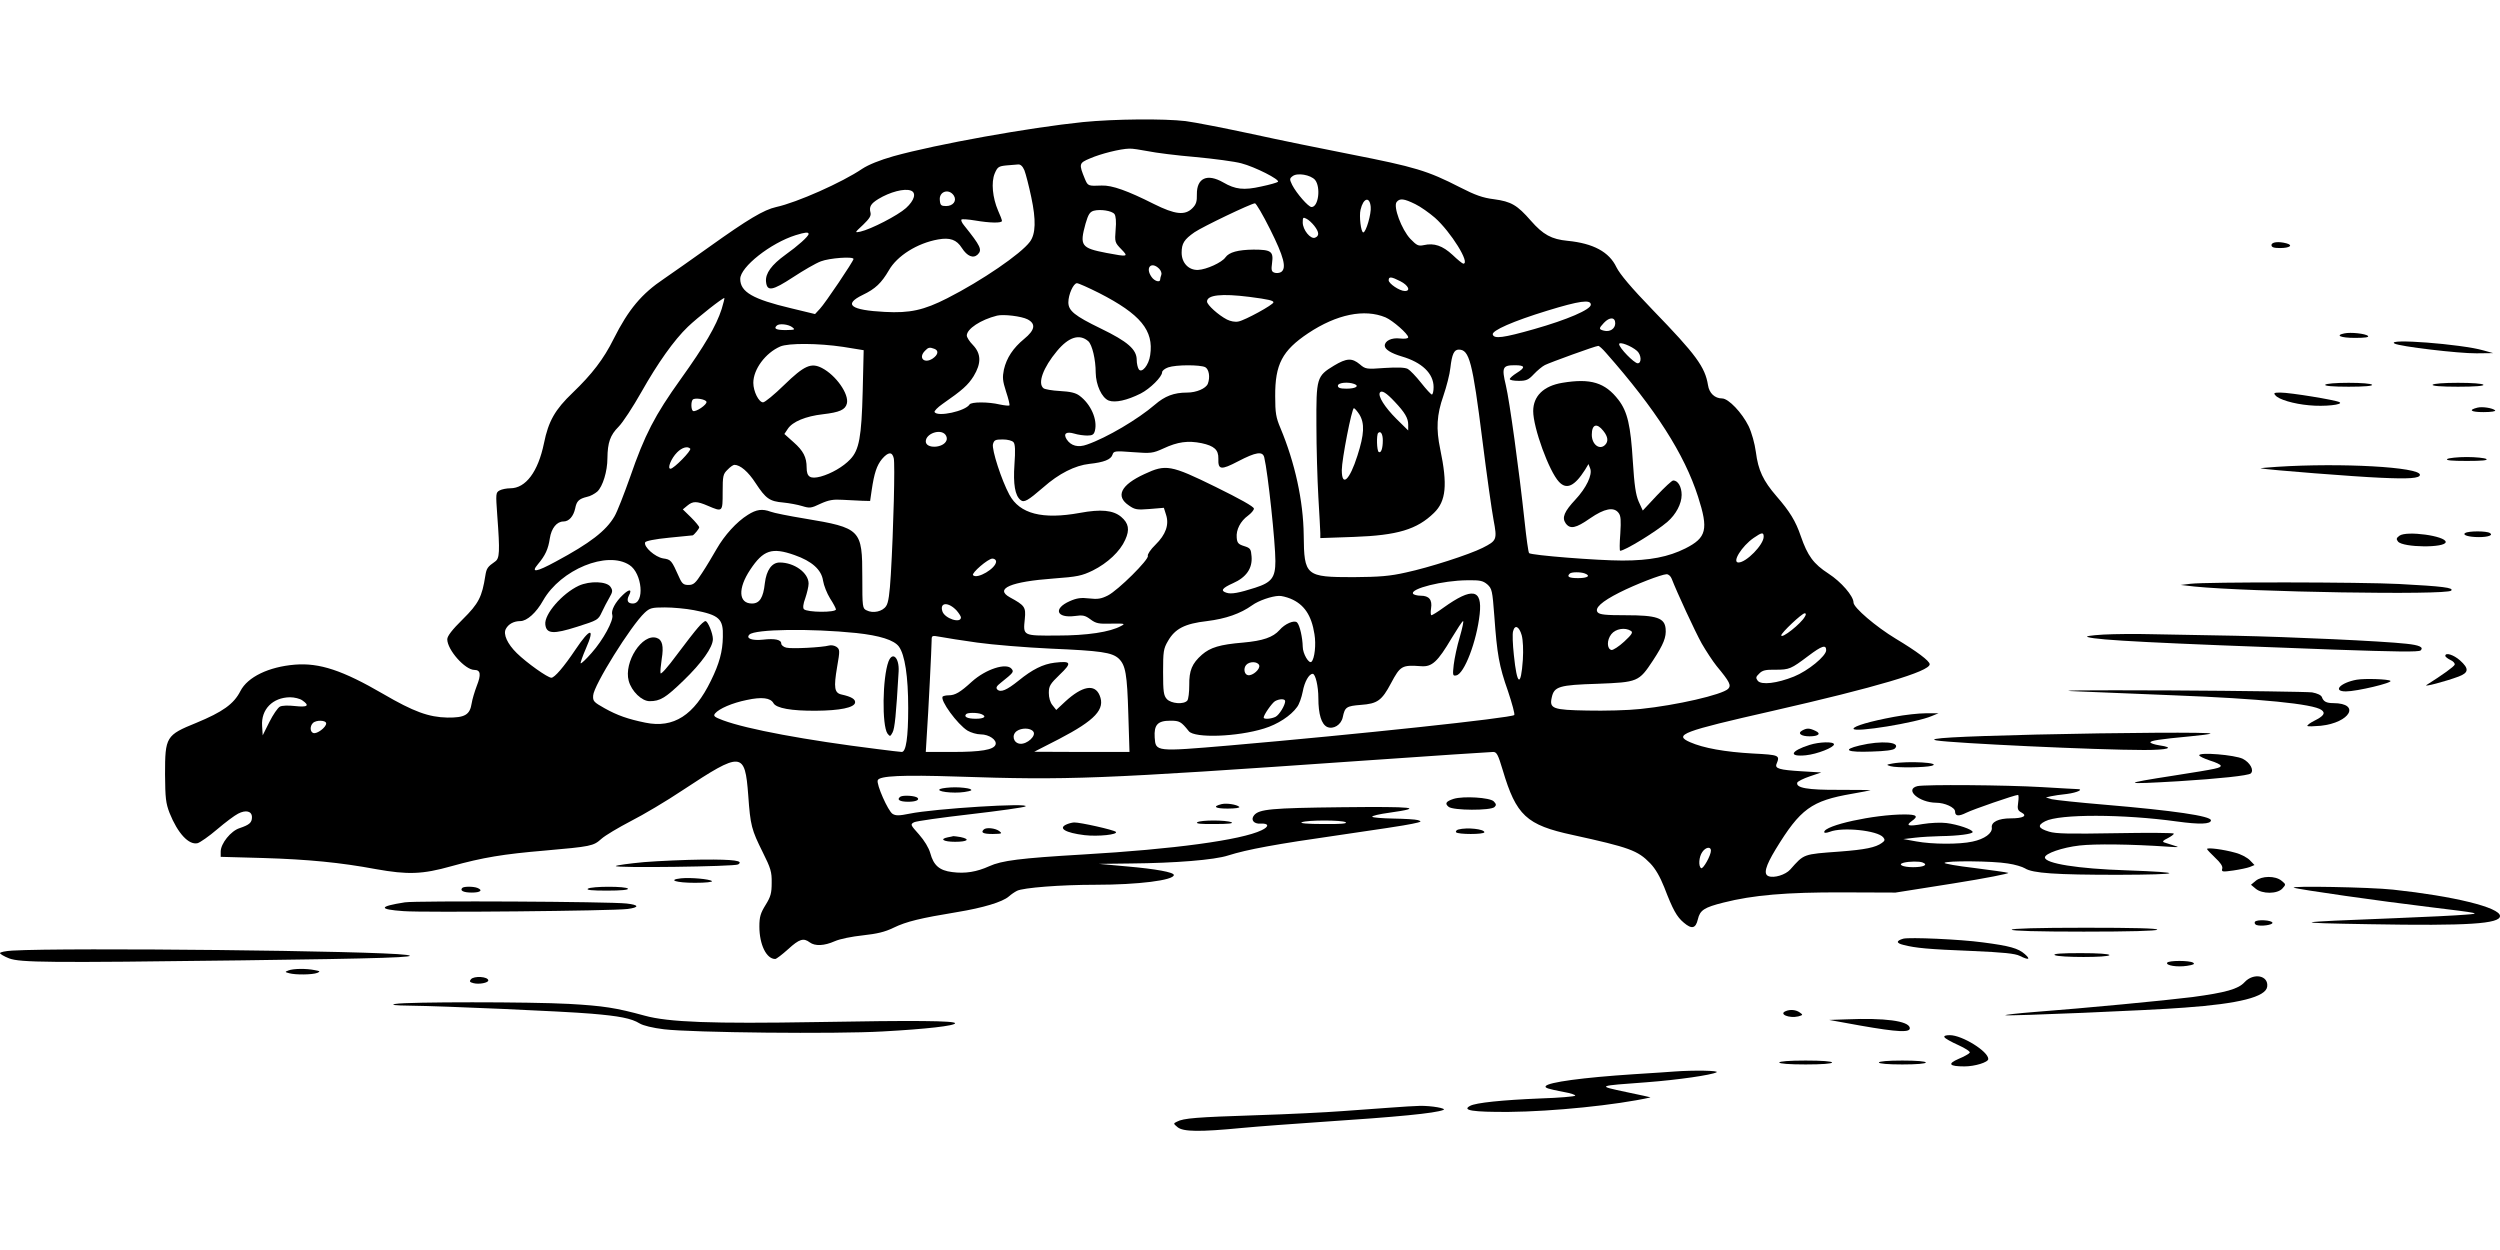 <?xml version="1.0" standalone="no"?>
<!DOCTYPE svg PUBLIC "-//W3C//DTD SVG 20010904//EN"
 "http://www.w3.org/TR/2001/REC-SVG-20010904/DTD/svg10.dtd">
<svg version="1.0" xmlns="http://www.w3.org/2000/svg"
 width="1280pt" height="640pt" viewBox="0 0 1280 640"
 preserveAspectRatio="xMidYMid meet">
<g transform="translate(0,640) scale(0.1,-0.1)"
fill="#000000" stroke="none">
<path d="M5545 5775 c-273 -28 -748 -113 -971 -175 -70 -20 -127 -43 -159 -64
-103 -70 -335 -173 -441 -196 -63 -14 -145 -63 -341 -203 -87 -62 -192 -136
-233 -164 -115 -77 -182 -157 -258 -308 -51 -103 -111 -181 -210 -276 -90 -86
-124 -145 -147 -259 -30 -145 -93 -230 -172 -230 -19 0 -44 -5 -55 -11 -20
-11 -20 -16 -12 -128 14 -188 12 -220 -11 -236 -39 -27 -44 -35 -50 -72 -17
-109 -34 -143 -116 -224 -54 -53 -79 -86 -79 -102 0 -54 91 -157 139 -157 32
0 35 -24 12 -82 -11 -29 -23 -69 -26 -89 -9 -59 -35 -74 -124 -73 -96 2 -173
30 -329 121 -208 121 -326 160 -452 150 -134 -11 -242 -63 -279 -135 -34 -67
-91 -107 -226 -163 -155 -63 -160 -71 -160 -264 1 -122 4 -147 23 -197 42
-105 99 -166 144 -155 13 4 58 35 100 71 41 35 89 71 107 80 40 21 71 13 71
-18 0 -28 -13 -39 -63 -56 -45 -14 -97 -79 -97 -120 l0 -27 217 -6 c230 -7
396 -23 578 -57 163 -29 237 -27 386 15 162 45 266 62 478 80 237 21 249 23
290 60 20 18 88 58 151 91 63 32 183 103 265 158 303 200 319 199 336 -26 11
-156 17 -176 74 -291 41 -82 47 -101 46 -157 0 -53 -5 -71 -31 -113 -26 -42
-32 -61 -32 -111 0 -92 36 -166 81 -166 6 0 36 23 66 50 58 53 79 59 111 35
27 -20 74 -18 128 6 27 12 88 24 144 30 72 8 112 17 157 39 66 32 137 49 325
80 134 22 233 52 265 80 11 10 30 23 42 29 31 16 224 31 403 31 217 0 400 23
400 50 0 14 -91 31 -241 44 l-144 13 165 2 c226 2 428 18 498 41 98 31 244 58
573 105 173 25 339 50 369 57 48 10 52 12 30 19 -14 4 -71 7 -127 8 -56 1
-104 5 -107 9 -3 5 37 14 88 21 184 26 128 32 -244 28 -363 -4 -423 -10 -449
-41 -19 -23 -2 -45 32 -43 44 3 47 -15 6 -34 -104 -50 -449 -97 -914 -124
-323 -19 -416 -31 -480 -60 -64 -29 -123 -39 -190 -30 -65 8 -95 34 -112 97
-8 28 -30 64 -58 96 -44 49 -45 51 -25 62 11 6 140 24 287 41 147 17 275 35
283 40 32 20 -467 -11 -593 -37 -54 -11 -71 -11 -87 -1 -23 14 -84 152 -76
172 8 23 127 28 405 19 572 -19 717 -14 2075 81 357 25 659 45 671 45 18 0 25
-13 49 -93 69 -232 121 -281 358 -332 291 -64 333 -79 397 -145 27 -28 50 -68
72 -123 44 -115 64 -151 100 -181 41 -35 61 -30 72 17 11 47 32 61 132 86 150
38 320 53 610 52 l270 -1 297 47 c164 26 290 51 280 54 -9 3 -88 14 -174 25
-86 10 -154 22 -152 26 7 12 248 10 324 -3 36 -5 75 -17 88 -25 39 -25 157
-33 477 -33 332 1 352 12 40 23 -246 8 -415 35 -415 66 0 20 89 51 177 61 79
9 264 7 453 -6 58 -4 61 -3 30 6 -19 6 -42 13 -50 16 -10 4 -5 10 18 21 17 9
32 19 32 24 0 4 -134 5 -297 2 -236 -4 -307 -3 -342 8 -56 17 -61 32 -20 53
72 38 401 37 675 -1 116 -16 174 -14 174 6 0 22 -190 50 -545 80 -132 11 -253
24 -270 28 l-30 9 25 6 c14 3 51 9 83 12 54 7 90 25 50 25 -10 0 -90 5 -178
10 -187 11 -599 14 -638 5 -68 -17 8 -84 96 -85 44 0 97 -24 97 -45 0 -24 18
-26 58 -6 34 17 248 91 264 91 4 0 4 -18 1 -39 -5 -33 -2 -41 17 -51 32 -17 9
-30 -55 -30 -63 0 -101 -19 -97 -47 4 -29 -37 -59 -99 -72 -67 -15 -207 -14
-288 1 l-66 12 60 7 c33 4 92 7 131 8 88 1 164 11 164 21 0 13 -77 39 -134 46
-29 4 -84 1 -121 -5 -74 -13 -90 -9 -57 15 36 25 26 34 -37 34 -157 0 -411
-56 -411 -90 0 -6 11 -5 28 1 65 26 245 7 274 -28 10 -12 9 -18 -7 -29 -32
-23 -84 -34 -215 -44 -190 -14 -182 -11 -254 -92 -24 -27 -83 -45 -111 -34
-27 10 -16 51 36 137 127 208 183 249 392 285 51 9 93 17 94 18 2 1 -70 2
-160 2 -163 -1 -223 10 -215 37 2 6 31 21 64 32 l59 20 -100 6 c-115 7 -139
14 -129 38 18 44 15 46 -121 53 -144 8 -254 28 -322 58 -86 38 -40 55 422 160
530 121 805 202 805 239 0 17 -66 66 -174 131 -101 61 -216 159 -216 185 0 33
-63 106 -128 148 -77 50 -107 91 -142 192 -26 77 -57 127 -124 204 -69 80 -94
133 -106 227 -6 44 -21 98 -37 132 -34 69 -103 142 -136 142 -37 0 -66 27 -72
68 -15 93 -61 156 -282 384 -113 117 -169 184 -187 220 -37 78 -118 122 -250
135 -82 8 -125 31 -188 103 -70 80 -100 98 -189 110 -57 7 -96 21 -174 61
-166 85 -229 104 -560 169 -137 27 -365 73 -505 104 -140 30 -293 60 -340 66
-111 13 -362 11 -525 -5z m332 -149 c38 -8 148 -22 244 -30 96 -9 201 -23 234
-32 70 -18 200 -84 188 -95 -4 -4 -43 -15 -86 -24 -89 -20 -132 -15 -194 21
-82 47 -136 23 -135 -61 1 -37 -4 -52 -23 -71 -38 -38 -88 -33 -198 22 -133
67 -213 96 -266 94 -70 -3 -71 -2 -86 33 -32 78 -31 82 26 106 55 24 155 49
201 50 15 1 58 -6 95 -13z m-632 -98 c7 -18 23 -80 35 -137 25 -117 23 -189
-7 -229 -46 -62 -246 -199 -423 -289 -120 -61 -191 -77 -320 -70 -175 9 -214
38 -113 87 65 31 96 61 134 126 42 74 145 139 252 158 61 11 95 -1 122 -44 27
-42 58 -55 81 -33 24 24 15 43 -70 149 -11 13 -17 27 -13 30 3 3 35 1 70 -5
76 -13 137 -14 137 -2 0 5 -9 29 -20 53 -28 65 -36 145 -17 190 14 33 20 37
59 41 24 2 51 4 61 5 12 1 23 -9 32 -30z m1488 -49 c30 -37 18 -139 -18 -139
-16 0 -77 70 -99 113 -14 29 -14 33 2 45 24 19 92 7 115 -19z m-2069 -55 c29
-11 18 -50 -25 -89 -42 -38 -180 -109 -234 -121 -30 -6 -30 -6 14 35 32 31 42
46 38 62 -8 30 1 46 40 70 59 36 134 56 167 43z m220 -26 c16 -26 -4 -53 -40
-53 -25 0 -30 4 -32 29 -6 46 47 63 72 24z m2134 -57 c4 -34 -24 -131 -38
-131 -12 0 -22 84 -14 116 14 61 47 70 52 15z m228 14 c27 -13 72 -45 101 -70
81 -72 183 -235 145 -235 -4 0 -29 20 -55 45 -51 47 -94 62 -147 50 -28 -6
-36 -2 -69 32 -45 48 -89 166 -70 189 16 20 38 17 95 -11z m-743 -129 c70
-140 86 -199 56 -219 -9 -5 -24 -7 -34 -3 -15 5 -17 14 -12 50 8 59 -5 68 -95
68 -79 -1 -125 -13 -144 -40 -18 -26 -97 -62 -140 -64 -48 -2 -84 36 -84 88 0
48 13 68 66 105 43 29 287 146 309 148 6 1 41 -59 78 -133z m-797 78 c7 -9 10
-39 6 -80 -5 -63 -4 -66 29 -100 38 -39 35 -40 -76 -19 -130 25 -138 37 -107
150 14 48 22 60 42 66 34 9 93 0 106 -17z m1023 -60 c25 -32 27 -52 4 -61 -23
-9 -63 40 -63 78 0 26 2 28 19 19 11 -5 29 -22 40 -36z m-2589 -42 c0 -12 -56
-62 -118 -106 -72 -52 -104 -96 -100 -138 5 -52 32 -47 139 23 52 34 115 71
142 81 44 17 167 26 167 12 0 -11 -146 -228 -172 -255 l-25 -27 -124 30 c-194
46 -259 83 -259 150 0 61 156 184 284 224 49 15 66 17 66 6z m1795 -178 c9 -9
14 -23 11 -31 -3 -8 -6 -19 -6 -24 0 -17 -29 -9 -44 13 -34 48 -1 82 39 42z
m1235 -64 c41 -21 54 -50 23 -50 -27 0 -83 38 -83 55 0 20 13 19 60 -5z
m-1543 -60 c213 -109 281 -192 262 -318 -7 -52 -44 -96 -59 -72 -5 8 -10 29
-10 47 0 54 -46 94 -184 161 -134 65 -166 91 -166 134 0 40 26 98 44 98 8 0
59 -23 113 -50z m770 -20 c100 -13 123 -19 123 -28 0 -12 -146 -92 -179 -98
-17 -4 -41 1 -59 10 -43 22 -102 75 -102 92 0 34 74 42 217 24z m-2702 -62
c-28 -87 -88 -189 -209 -358 -134 -187 -185 -286 -260 -503 -31 -87 -66 -178
-80 -201 -43 -74 -125 -137 -300 -231 -101 -55 -130 -59 -92 -14 38 45 53 78
61 132 8 53 36 87 70 87 28 0 51 26 60 67 7 37 19 49 60 59 17 3 40 16 53 27
28 26 52 104 52 171 1 80 14 118 57 161 22 22 74 102 117 178 83 147 167 266
238 334 49 47 181 151 187 147 1 -1 -5 -27 -14 -56z m4450 22 c0 -25 -121 -77
-290 -125 -158 -45 -205 -51 -212 -28 -7 20 105 69 278 122 166 51 224 59 224
31z m-1051 -65 c37 -16 116 -85 116 -102 0 -6 -17 -9 -43 -6 -42 5 -77 -12
-77 -37 0 -19 33 -39 87 -55 103 -30 163 -87 163 -157 0 -21 -4 -38 -9 -38 -4
0 -29 27 -55 60 -26 33 -57 65 -68 71 -15 8 -53 9 -119 5 -93 -7 -98 -6 -127
19 -40 33 -67 32 -132 -7 -89 -54 -91 -63 -90 -305 0 -114 5 -280 10 -368 5
-88 10 -171 10 -185 l0 -25 172 6 c223 8 323 38 410 123 62 60 70 144 32 326
-22 105 -18 176 16 273 16 47 33 112 36 144 8 70 19 93 43 93 54 0 70 -60 121
-465 22 -176 48 -359 57 -407 19 -101 17 -106 -56 -143 -70 -35 -275 -101
-392 -126 -83 -19 -137 -23 -269 -24 -245 0 -253 6 -255 215 -2 176 -45 371
-119 548 -23 54 -27 78 -27 163 -1 164 36 234 169 323 146 97 288 126 396 81z
m-1833 -10 c44 -23 38 -55 -17 -100 -57 -47 -90 -97 -104 -157 -8 -40 -7 -57
11 -113 12 -36 20 -68 17 -71 -3 -2 -25 0 -49 5 -59 14 -146 14 -155 0 -21
-34 -163 -65 -179 -39 -3 5 15 24 41 42 102 71 130 96 159 142 40 66 39 115
-4 160 -17 17 -31 39 -31 48 0 34 71 81 155 102 33 8 125 -3 156 -19z m3009
-20 c0 -28 -27 -46 -58 -38 -27 7 -27 11 0 40 29 31 58 30 58 -2z m-4214 -20
c17 -13 15 -14 -33 -15 -49 0 -63 7 -46 23 12 12 59 7 79 -8z m1516 -72 c20
-18 38 -94 38 -161 1 -63 31 -129 67 -143 33 -12 93 1 163 36 49 25 110 86
110 109 0 8 14 19 31 25 40 14 164 14 190 1 19 -11 26 -51 13 -85 -10 -24 -58
-45 -106 -45 -68 0 -114 -18 -165 -62 -86 -74 -246 -169 -347 -204 -46 -17
-83 -7 -105 27 -18 29 -2 41 39 29 19 -6 49 -10 67 -10 26 0 34 5 39 25 14 57
-21 136 -79 179 -20 15 -47 21 -100 24 -40 2 -78 9 -84 14 -32 25 -2 106 69
191 60 72 115 89 160 50z m2810 -50 c22 -20 24 -63 3 -63 -18 0 -95 79 -95 98
0 15 63 -9 92 -35z m-4065 21 l105 -17 -5 -211 c-6 -234 -18 -300 -64 -348
-36 -38 -97 -73 -151 -88 -54 -14 -72 -2 -72 46 0 53 -17 86 -67 130 l-47 42
18 27 c24 36 91 64 179 74 86 10 115 23 123 55 12 48 -56 145 -128 182 -55 28
-90 13 -193 -87 -50 -49 -99 -89 -108 -89 -22 0 -50 56 -50 100 0 69 62 153
138 186 42 18 195 17 322 -2z m3906 -31 c254 -288 401 -518 471 -736 54 -168
44 -210 -65 -265 -86 -43 -181 -62 -322 -62 -127 0 -468 27 -478 38 -4 4 -14
77 -23 162 -29 269 -77 617 -96 697 -22 92 -17 103 46 103 53 0 56 -11 9 -40
-19 -12 -35 -26 -35 -31 0 -5 20 -9 46 -9 38 0 50 5 77 34 18 19 43 40 57 47
26 13 259 98 273 98 4 1 22 -15 40 -36z m-3439 21 c24 -9 19 -31 -9 -50 -43
-28 -75 4 -39 40 17 18 24 19 48 10z m2150 -180 c28 -11 6 -24 -40 -24 -32 0
-44 4 -44 15 0 16 52 21 84 9z m207 -91 c52 -55 69 -84 69 -117 l0 -30 -60 59
c-60 60 -96 117 -85 135 9 14 33 -1 76 -47z m-3524 0 c5 -14 -56 -55 -69 -47
-10 6 -11 48 -1 58 11 11 66 2 70 -11z m3343 -65 c28 -46 25 -102 -10 -211
-40 -126 -80 -163 -80 -74 0 54 51 317 62 317 4 0 17 -15 28 -32z m-2120 -103
c7 -8 10 -22 6 -30 -15 -40 -106 -44 -106 -5 0 40 74 66 100 35z m2240 -30 c0
-41 -9 -67 -21 -59 -10 6 -12 87 -3 97 13 13 24 -5 24 -38z m-1891 -9 c9 -10
10 -43 5 -114 -7 -102 3 -159 31 -182 18 -15 37 -4 117 65 79 70 162 112 236
120 74 8 110 22 118 47 6 19 12 20 104 13 93 -7 102 -6 157 19 73 34 125 41
195 27 65 -14 87 -34 86 -79 -2 -58 13 -60 101 -14 92 48 126 53 134 20 19
-79 57 -437 57 -531 0 -84 -19 -109 -103 -136 -84 -27 -123 -34 -147 -26 -33
10 -23 24 33 49 68 30 100 76 95 137 -3 38 -6 43 -38 53 -29 9 -36 16 -38 43
-4 40 19 85 58 113 16 12 30 28 30 36 0 10 -72 50 -196 111 -230 113 -255 117
-364 66 -122 -56 -150 -114 -80 -161 31 -22 42 -23 107 -18 l72 6 11 -35 c17
-51 -1 -102 -54 -154 -25 -24 -42 -50 -39 -57 7 -18 -152 -176 -205 -203 -34
-17 -52 -20 -95 -15 -42 5 -64 2 -100 -14 -86 -38 -68 -88 26 -76 41 6 53 3
80 -17 28 -21 42 -24 107 -22 69 1 73 0 50 -12 -56 -31 -173 -49 -328 -49
-176 -1 -174 -2 -165 85 6 61 0 69 -77 111 -79 44 5 80 224 96 123 9 145 14
201 41 76 38 140 98 166 157 24 52 18 85 -21 118 -41 34 -103 40 -211 20 -192
-35 -308 -5 -361 93 -40 74 -91 231 -84 259 6 21 12 24 50 24 25 0 48 -6 55
-14z m-1655 -33 c8 -9 -84 -103 -101 -103 -18 0 3 53 34 84 25 25 53 33 67 19z
m1042 -49 c7 -28 -1 -357 -15 -596 -6 -98 -12 -144 -24 -161 -18 -28 -67 -39
-100 -22 -21 10 -22 15 -22 170 0 244 -7 252 -295 300 -80 13 -159 29 -174 35
-43 16 -73 12 -117 -16 -58 -36 -120 -105 -160 -175 -19 -33 -52 -89 -74 -122
-34 -53 -44 -62 -70 -62 -25 0 -33 6 -48 40 -39 87 -41 90 -82 96 -41 7 -100
59 -92 82 2 7 50 17 123 24 65 6 120 12 121 12 8 4 33 34 33 41 0 5 -19 28
-42 51 l-42 41 23 19 c29 24 48 24 106 -1 75 -32 75 -32 75 70 0 83 2 93 25
115 13 14 29 25 35 25 30 0 71 -35 109 -94 52 -79 71 -93 142 -99 30 -3 73
-11 96 -18 39 -12 46 -11 94 12 42 19 65 23 113 20 34 -2 79 -4 101 -5 l40 -1
8 55 c13 88 26 127 53 160 32 37 52 38 60 4z m4454 -402 c0 -41 -89 -132 -129
-132 -35 0 17 84 78 126 42 29 51 30 51 6z m-4962 -94 c89 -31 138 -75 146
-131 4 -25 20 -65 36 -91 17 -26 30 -51 30 -56 0 -17 -147 -16 -164 1 -6 6 -4
27 7 56 9 27 17 60 17 75 0 55 -73 108 -148 108 -40 0 -68 -39 -76 -106 -8
-75 -27 -104 -66 -104 -69 0 -73 77 -9 173 67 101 111 116 227 75z m-845 -51
c65 -42 79 -197 17 -197 -26 0 -33 15 -20 41 18 33 2 35 -31 3 -39 -37 -62
-80 -54 -103 8 -26 -47 -128 -106 -194 -28 -32 -53 -56 -56 -53 -2 2 10 37 27
76 48 109 22 107 -53 -5 -61 -91 -108 -145 -124 -145 -19 0 -126 76 -177 126
-48 47 -71 97 -56 124 13 25 41 40 74 40 34 0 82 43 117 106 90 158 328 256
442 181z m1877 18 c0 -35 -97 -92 -118 -70 -10 10 77 85 99 85 11 0 19 -7 19
-15z m3014 -61 c32 -12 15 -24 -34 -24 -46 0 -60 7 -43 23 8 9 56 9 77 1z
m445 -27 c27 -70 120 -271 154 -332 22 -38 56 -90 76 -115 68 -82 76 -99 59
-117 -31 -30 -264 -84 -449 -103 -63 -7 -186 -10 -272 -8 -177 3 -195 10 -182
67 12 56 37 64 234 70 207 8 212 10 284 119 55 84 69 120 65 163 -5 55 -45 69
-204 69 -103 0 -134 3 -144 15 -17 21 20 55 111 101 83 42 215 93 242 94 10 0
21 -10 26 -23z m-944 -29 c24 -22 26 -31 36 -163 14 -195 24 -254 70 -384 21
-63 36 -118 32 -122 -17 -15 -802 -99 -1460 -156 -377 -32 -376 -32 -381 41
-4 65 15 86 80 86 47 0 55 -4 95 -54 30 -36 247 -29 385 14 69 21 137 65 169
110 11 14 23 49 29 79 9 50 32 91 51 91 14 0 29 -63 29 -124 0 -84 16 -134 45
-148 32 -14 72 11 80 50 11 52 18 57 93 63 84 6 107 22 154 111 48 90 56 94
155 87 55 -4 84 23 155 143 29 48 55 88 59 88 4 0 -4 -37 -17 -82 -14 -46 -27
-109 -31 -142 -6 -53 -5 -58 13 -54 41 7 105 175 120 314 14 129 -38 138 -185
33 -30 -22 -58 -39 -62 -39 -4 0 -5 16 -2 35 7 44 -10 65 -53 65 -18 0 -36 5
-39 10 -16 26 152 68 277 69 66 1 80 -2 103 -21z m-1008 -73 c70 -29 108 -85
123 -182 9 -53 1 -125 -15 -141 -13 -13 -45 41 -45 77 -1 46 -15 110 -29 124
-14 14 -63 -7 -90 -39 -33 -37 -85 -55 -186 -64 -120 -10 -168 -25 -211 -62
-51 -45 -66 -81 -65 -156 0 -36 -4 -71 -10 -79 -18 -21 -83 -16 -105 8 -16 18
-19 37 -19 138 0 105 2 120 25 159 36 63 86 89 200 102 96 12 171 38 231 81
33 24 100 47 137 48 12 1 39 -6 59 -14z m-1709 -61 c12 -14 22 -30 22 -35 0
-33 -83 -6 -95 31 -15 47 31 49 73 4z m-1345 2 c130 -25 151 -44 148 -137 -1
-74 -18 -137 -61 -224 -86 -177 -191 -245 -336 -215 -88 18 -143 37 -209 74
-55 31 -60 36 -58 65 2 51 194 359 264 424 26 24 36 27 103 27 41 0 108 -6
149 -14z m5688 -33 c-19 -36 -121 -116 -121 -96 0 13 106 113 120 113 7 0 8
-6 1 -17z m-1450 -95 c7 -26 9 -76 6 -126 -10 -144 -30 -133 -46 24 -6 55 -8
109 -4 122 9 36 31 25 44 -20z m-3407 11 c121 -13 193 -36 218 -69 31 -42 48
-153 48 -315 0 -151 -11 -225 -33 -225 -7 0 -64 7 -127 15 -362 45 -664 101
-788 147 -45 17 -51 22 -41 35 21 25 88 54 162 69 78 17 122 11 137 -16 14
-26 92 -40 218 -39 123 1 195 16 200 41 3 18 -19 31 -69 42 -37 8 -41 35 -23
141 15 85 14 90 -3 103 -10 7 -27 10 -38 7 -37 -10 -192 -18 -219 -11 -14 3
-26 13 -26 21 0 20 -33 27 -93 20 -56 -6 -90 6 -70 26 28 28 313 32 547 8z
m3966 11 c12 -7 6 -18 -34 -55 -27 -25 -57 -44 -65 -43 -24 5 -25 51 -1 81 22
28 70 36 100 17z m-3347 -60 c78 -11 248 -25 377 -31 256 -11 313 -19 348 -51
35 -34 43 -79 49 -285 l6 -193 -244 0 -244 1 127 65 c186 97 238 153 208 224
-25 60 -89 48 -176 -32 l-46 -43 -19 24 c-12 14 -19 39 -19 63 0 35 6 46 56
94 64 61 59 71 -26 61 -60 -7 -115 -35 -185 -92 -61 -49 -92 -62 -109 -45 -8
9 -4 17 19 35 65 52 67 55 54 71 -27 32 -132 -2 -203 -66 -60 -55 -86 -70
-119 -70 -13 0 -26 -3 -30 -6 -17 -17 75 -143 127 -175 17 -10 47 -19 67 -19
43 0 85 -29 76 -53 -10 -26 -74 -37 -220 -37 l-137 0 5 83 c8 114 25 456 25
488 0 26 1 26 46 18 25 -5 109 -18 187 -29z m4347 -39 c0 -30 -93 -106 -165
-135 -87 -35 -166 -44 -185 -22 -11 15 -11 20 7 37 16 17 33 21 83 20 72 0 80
4 169 71 69 52 91 59 91 29z m-2903 -77 c7 -19 -33 -55 -57 -51 -19 3 -25 34
-10 52 17 20 59 19 67 -1z m-4899 -180 c39 -27 27 -36 -37 -29 -35 4 -67 3
-78 -3 -11 -6 -35 -41 -54 -79 l-34 -68 -3 48 c-6 85 54 146 143 147 22 0 51
-7 63 -16z m5032 -4 c0 -21 -30 -70 -49 -80 -22 -11 -61 -14 -61 -4 0 14 42
74 58 84 23 13 52 13 52 0z m-1556 -66 c30 -12 16 -24 -28 -24 -43 0 -63 10
-49 24 8 8 56 8 77 0z m-3354 -48 c0 -20 -48 -56 -66 -49 -17 6 -18 35 -2 51
17 17 68 15 68 -2z m3620 -41 c18 -21 -31 -67 -68 -63 -34 4 -44 45 -16 65 24
17 69 17 84 -2z m1600 -465 c10 -7 -28 -10 -115 -9 -82 0 -123 4 -110 9 28 12
207 12 225 0z m1870 -145 c0 -25 -40 -96 -50 -90 -15 9 -12 58 6 83 17 25 44
29 44 7z m1084 -61 c30 -12 5 -24 -49 -24 -53 0 -82 14 -48 23 28 7 80 8 97 1z"/>
<path d="M7999 4440 c-96 -16 -149 -68 -149 -145 0 -85 81 -308 132 -362 39
-42 80 -22 133 61 l18 30 9 -23 c12 -32 -20 -99 -76 -159 -57 -61 -70 -92 -50
-121 23 -32 52 -26 125 25 74 51 122 60 146 28 12 -15 13 -38 9 -106 -4 -49
-4 -88 -1 -88 24 0 184 98 242 148 44 38 73 93 73 138 0 42 -19 74 -43 74 -7
0 -44 -35 -84 -77 l-72 -77 -21 46 c-15 35 -22 82 -30 207 -11 181 -27 253
-73 313 -69 90 -143 112 -288 88z m210 -246 c24 -30 27 -54 9 -72 -28 -28 -68
2 -68 52 0 54 26 62 59 20z"/>
<path d="M2963 3401 c-85 -40 -177 -146 -171 -198 5 -49 41 -51 163 -12 104
33 108 35 126 74 10 22 28 56 39 75 17 29 18 37 6 55 -19 29 -106 32 -163 6z"/>
<path d="M3574 3187 c-16 -18 -65 -81 -109 -140 -44 -60 -81 -102 -83 -94 -2
7 1 40 6 73 11 66 3 99 -26 108 -74 24 -169 -124 -143 -220 15 -54 67 -104
107 -104 54 0 81 16 175 107 92 89 149 169 149 211 0 29 -26 92 -38 92 -6 0
-23 -15 -38 -33z"/>
<path d="M4549 3013 c-31 -83 -34 -328 -5 -369 13 -16 14 -16 26 6 11 21 18
87 31 312 4 70 -31 105 -52 51z"/>
<path d="M11630 5145 c0 -11 12 -15 44 -15 49 0 69 14 33 24 -41 11 -77 7 -77
-9z"/>
<path d="M12003 4693 c-49 -10 -19 -23 54 -23 51 0 74 3 67 10 -12 12 -89 20
-121 13z"/>
<path d="M12260 4641 c25 -15 330 -51 420 -50 l85 1 -50 14 c-117 33 -502 62
-455 35z"/>
<path d="M11905 4430 c-4 -6 38 -10 120 -10 82 0 124 4 120 10 -4 6 -55 10
-120 10 -65 0 -116 -4 -120 -10z"/>
<path d="M12455 4430 c-4 -6 42 -10 130 -10 88 0 134 4 130 10 -4 6 -58 10
-130 10 -72 0 -126 -4 -130 -10z"/>
<path d="M11650 4376 c16 -21 93 -44 172 -51 77 -8 180 3 156 16 -20 11 -252
49 -302 49 -32 0 -37 -2 -26 -14z"/>
<path d="M12685 4313 c-49 -12 -35 -23 30 -23 41 0 65 4 60 9 -13 12 -65 20
-90 14z"/>
<path d="M12530 4050 c-10 -7 22 -10 100 -10 78 0 110 3 100 10 -8 5 -53 10
-100 10 -47 0 -92 -5 -100 -10z"/>
<path d="M11660 4010 c-52 -3 -90 -7 -85 -8 40 -8 488 -43 611 -48 148 -7 204
-3 204 15 0 40 -405 62 -730 41z"/>
<path d="M12622 3671 c-17 -10 17 -21 70 -21 48 0 75 10 56 21 -17 11 -109 11
-126 0z"/>
<path d="M12285 3657 c-16 -12 -17 -17 -7 -30 26 -31 244 -33 244 -2 0 31
-201 59 -237 32z"/>
<path d="M11215 3411 l-50 -6 70 -8 c280 -28 1291 -45 1315 -21 15 15 -42 22
-267 34 -192 10 -986 11 -1068 1z"/>
<path d="M10770 3151 c-67 -4 -96 -9 -80 -13 55 -16 331 -30 1259 -64 320 -11
436 -13 445 -4 16 16 -6 27 -73 34 -125 14 -594 35 -876 41 -165 3 -361 7
-435 8 -74 2 -182 1 -240 -2z"/>
<path d="M12520 3042 c0 -5 12 -14 26 -21 14 -6 24 -17 22 -24 -3 -10 -63 -53
-144 -104 -21 -13 97 18 164 43 53 20 54 41 7 83 -33 29 -75 42 -75 23z"/>
<path d="M12067 2920 c-84 -15 -127 -60 -56 -60 56 0 240 44 228 54 -10 9
-130 13 -172 6z"/>
<path d="M10640 2860 c113 -5 333 -14 490 -20 442 -17 714 -44 756 -75 22 -16
12 -31 -38 -56 -22 -11 -37 -23 -34 -26 3 -3 34 -2 68 1 151 16 206 115 65
116 -36 0 -51 8 -59 31 -4 10 -23 19 -50 24 -24 3 -349 8 -723 10 -464 2 -615
0 -475 -5z"/>
<path d="M9699 2730 c-125 -23 -209 -48 -209 -61 0 -22 323 31 401 65 l34 14
-65 0 c-36 0 -108 -8 -161 -18z"/>
<path d="M9226 2659 c-24 -14 -4 -29 39 -29 46 0 61 14 30 28 -32 15 -44 15
-69 1z"/>
<path d="M10425 2639 c-410 -10 -569 -19 -510 -30 82 -14 820 -49 1063 -49
123 0 161 12 77 24 -25 4 -45 11 -45 15 0 9 45 16 204 31 54 5 101 11 104 14
7 8 -465 5 -893 -5z"/>
<path d="M9265 2586 c-98 -31 -110 -62 -19 -53 58 6 144 40 144 56 0 15 -75
13 -125 -3z"/>
<path d="M9521 2583 c-92 -22 -65 -36 62 -31 69 2 111 7 119 16 33 33 -69 42
-181 15z"/>
<path d="M11260 2533 c0 -5 25 -17 55 -27 30 -9 55 -21 55 -26 0 -12 -11 -15
-240 -51 -271 -42 -268 -46 23 -29 209 13 359 29 371 40 18 17 -4 56 -41 75
-42 20 -223 35 -223 18z"/>
<path d="M9690 2491 c-33 -6 -34 -7 -10 -14 31 -9 177 -7 210 2 56 16 -121 26
-200 12z"/>
<path d="M4815 2361 c-31 -13 64 -25 123 -16 37 6 43 9 27 16 -11 4 -45 8 -75
8 -30 0 -64 -4 -75 -8z"/>
<path d="M4610 2321 c-21 -15 -4 -26 40 -26 38 0 59 9 48 20 -11 11 -73 15
-88 6z"/>
<path d="M7443 2310 c-40 -13 -47 -24 -26 -41 22 -19 216 -20 235 -1 10 10 9
15 -4 29 -20 20 -155 28 -205 13z"/>
<path d="M6255 2283 c-49 -12 -35 -23 30 -23 41 0 65 4 60 9 -13 12 -65 20
-90 14z"/>
<path d="M6130 2190 c-10 -7 19 -10 90 -9 68 0 98 3 85 9 -28 12 -157 12 -175
0z"/>
<path d="M5463 2180 c-49 -20 -9 -44 90 -56 69 -8 174 3 160 17 -10 10 -184
49 -213 48 -8 0 -25 -4 -37 -9z"/>
<path d="M5037 2153 c-17 -16 -3 -23 46 -23 48 1 50 2 33 15 -20 15 -67 20
-79 8z"/>
<path d="M7467 2153 c-9 -2 -15 -9 -12 -14 8 -12 145 -12 145 0 0 16 -88 26
-133 14z"/>
<path d="M4853 2113 c-45 -9 -22 -23 37 -23 64 0 80 13 29 24 -17 3 -34 5 -38
5 -3 -1 -16 -4 -28 -6z"/>
<path d="M11300 2053 c0 -3 19 -23 41 -44 28 -26 40 -44 37 -56 -5 -17 0 -18
56 -10 34 5 72 13 85 18 l24 10 -24 25 c-13 13 -46 31 -74 38 -60 17 -145 28
-145 19z"/>
<path d="M3298 1986 c-76 -7 -141 -16 -145 -20 -11 -11 608 -3 626 8 30 19
-19 26 -179 25 -91 -1 -227 -7 -302 -13z"/>
<path d="M3487 1903 c-72 -8 -25 -23 71 -23 55 0 92 4 87 9 -12 10 -107 19
-158 14z"/>
<path d="M11549 1890 l-24 -20 24 -20 c33 -28 111 -28 137 1 19 21 18 21 -5
40 -32 26 -101 25 -132 -1z"/>
<path d="M2367 1854 c-14 -14 6 -24 49 -24 44 0 58 12 28 24 -21 8 -69 8 -77
0z"/>
<path d="M3010 1850 c-10 -7 21 -10 98 -10 73 0 111 4 107 10 -8 13 -185 13
-205 0z"/>
<path d="M11745 1855 c22 -9 443 -69 693 -99 263 -32 266 -33 187 -39 -44 -4
-206 -12 -360 -18 -543 -21 -553 -24 -130 -31 501 -9 665 2 665 42 0 44 -239
102 -547 135 -119 13 -537 20 -508 10z"/>
<path d="M2073 1780 c-135 -21 -137 -36 -7 -45 104 -8 1069 1 1147 11 62 8 60
21 -5 28 -85 10 -1078 15 -1135 6z"/>
<path d="M11545 1680 c-3 -5 0 -13 8 -16 23 -8 82 0 82 11 0 14 -82 19 -90 5z"/>
<path d="M10300 1640 c0 -6 130 -10 369 -10 236 0 372 4 376 10 4 7 -122 10
-369 10 -244 0 -376 -4 -376 -10z"/>
<path d="M9745 1594 c-38 -11 -37 -23 1 -32 62 -16 125 -22 351 -31 160 -7
220 -13 244 -25 46 -23 58 -19 26 9 -34 30 -77 42 -215 60 -117 16 -375 27
-407 19z"/>
<path d="M63 1533 c-35 -2 -63 -8 -63 -13 0 -4 21 -17 47 -27 57 -21 195 -23
1193 -10 706 9 929 16 840 28 -151 21 -1735 38 -2017 22z"/>
<path d="M10520 1510 c20 -13 280 -13 280 0 0 6 -56 10 -147 10 -99 0 -143 -3
-133 -10z"/>
<path d="M11096 1471 c-9 -14 51 -24 102 -16 32 5 41 9 31 16 -18 12 -126 12
-133 0z"/>
<path d="M1476 1431 c-18 -7 -18 -8 5 -14 32 -9 119 -8 144 2 16 7 14 9 -14
14 -43 9 -111 8 -135 -2z"/>
<path d="M2411 1386 c-9 -11 -6 -15 14 -20 28 -7 75 2 75 14 0 20 -73 25 -89
6z"/>
<path d="M11492 1371 c-32 -35 -96 -53 -267 -76 -134 -17 -553 -57 -804 -76
-90 -7 -159 -15 -153 -17 15 -5 740 25 917 39 280 20 416 55 423 107 8 58 -70
73 -116 23z"/>
<path d="M2025 1260 c-28 -5 -6 -8 75 -9 171 -2 787 -29 927 -41 144 -12 206
-24 248 -50 18 -11 67 -23 125 -30 143 -17 878 -25 1120 -11 221 12 370 29
370 42 0 13 -207 15 -710 6 -533 -9 -758 -1 -880 33 -146 40 -210 50 -386 60
-201 11 -827 11 -889 0z"/>
<path d="M9143 1223 c-38 -15 18 -38 64 -27 25 7 25 8 8 20 -19 14 -49 17 -72
7z"/>
<path d="M9455 1181 l-90 -3 160 -29 c194 -34 258 -37 253 -11 -7 35 -128 51
-323 43z"/>
<path d="M9956 1089 c3 -6 35 -24 71 -40 35 -16 62 -33 58 -39 -3 -5 -29 -20
-56 -31 -60 -26 -50 -39 29 -39 53 0 122 21 122 38 0 39 -134 122 -197 122
-22 0 -32 -4 -27 -11z"/>
<path d="M9110 960 c0 -6 52 -10 135 -10 83 0 135 4 135 10 0 6 -52 10 -135
10 -83 0 -135 -4 -135 -10z"/>
<path d="M9620 960 c0 -6 47 -10 120 -10 73 0 120 4 120 10 0 6 -47 10 -120
10 -73 0 -120 -4 -120 -10z"/>
<path d="M8575 914 c-22 -2 -116 -8 -210 -14 -261 -17 -438 -41 -451 -61 -5
-9 10 -14 93 -30 35 -6 61 -15 58 -19 -3 -4 -82 -11 -177 -14 -197 -8 -332
-22 -361 -38 -44 -23 13 -32 198 -31 226 2 550 35 725 74 3 1 -53 13 -125 28
-150 32 -151 31 108 50 158 12 331 37 356 51 15 9 -117 11 -214 4z"/>
<path d="M7120 729 c-58 -4 -170 -12 -249 -18 -79 -6 -277 -16 -440 -21 -305
-10 -372 -15 -405 -33 -19 -9 -19 -10 3 -28 29 -24 113 -25 331 -4 85 8 263
21 395 30 408 27 591 45 635 62 19 8 -61 22 -120 21 -25 -1 -92 -4 -150 -9z"/>
</g>
</svg>
